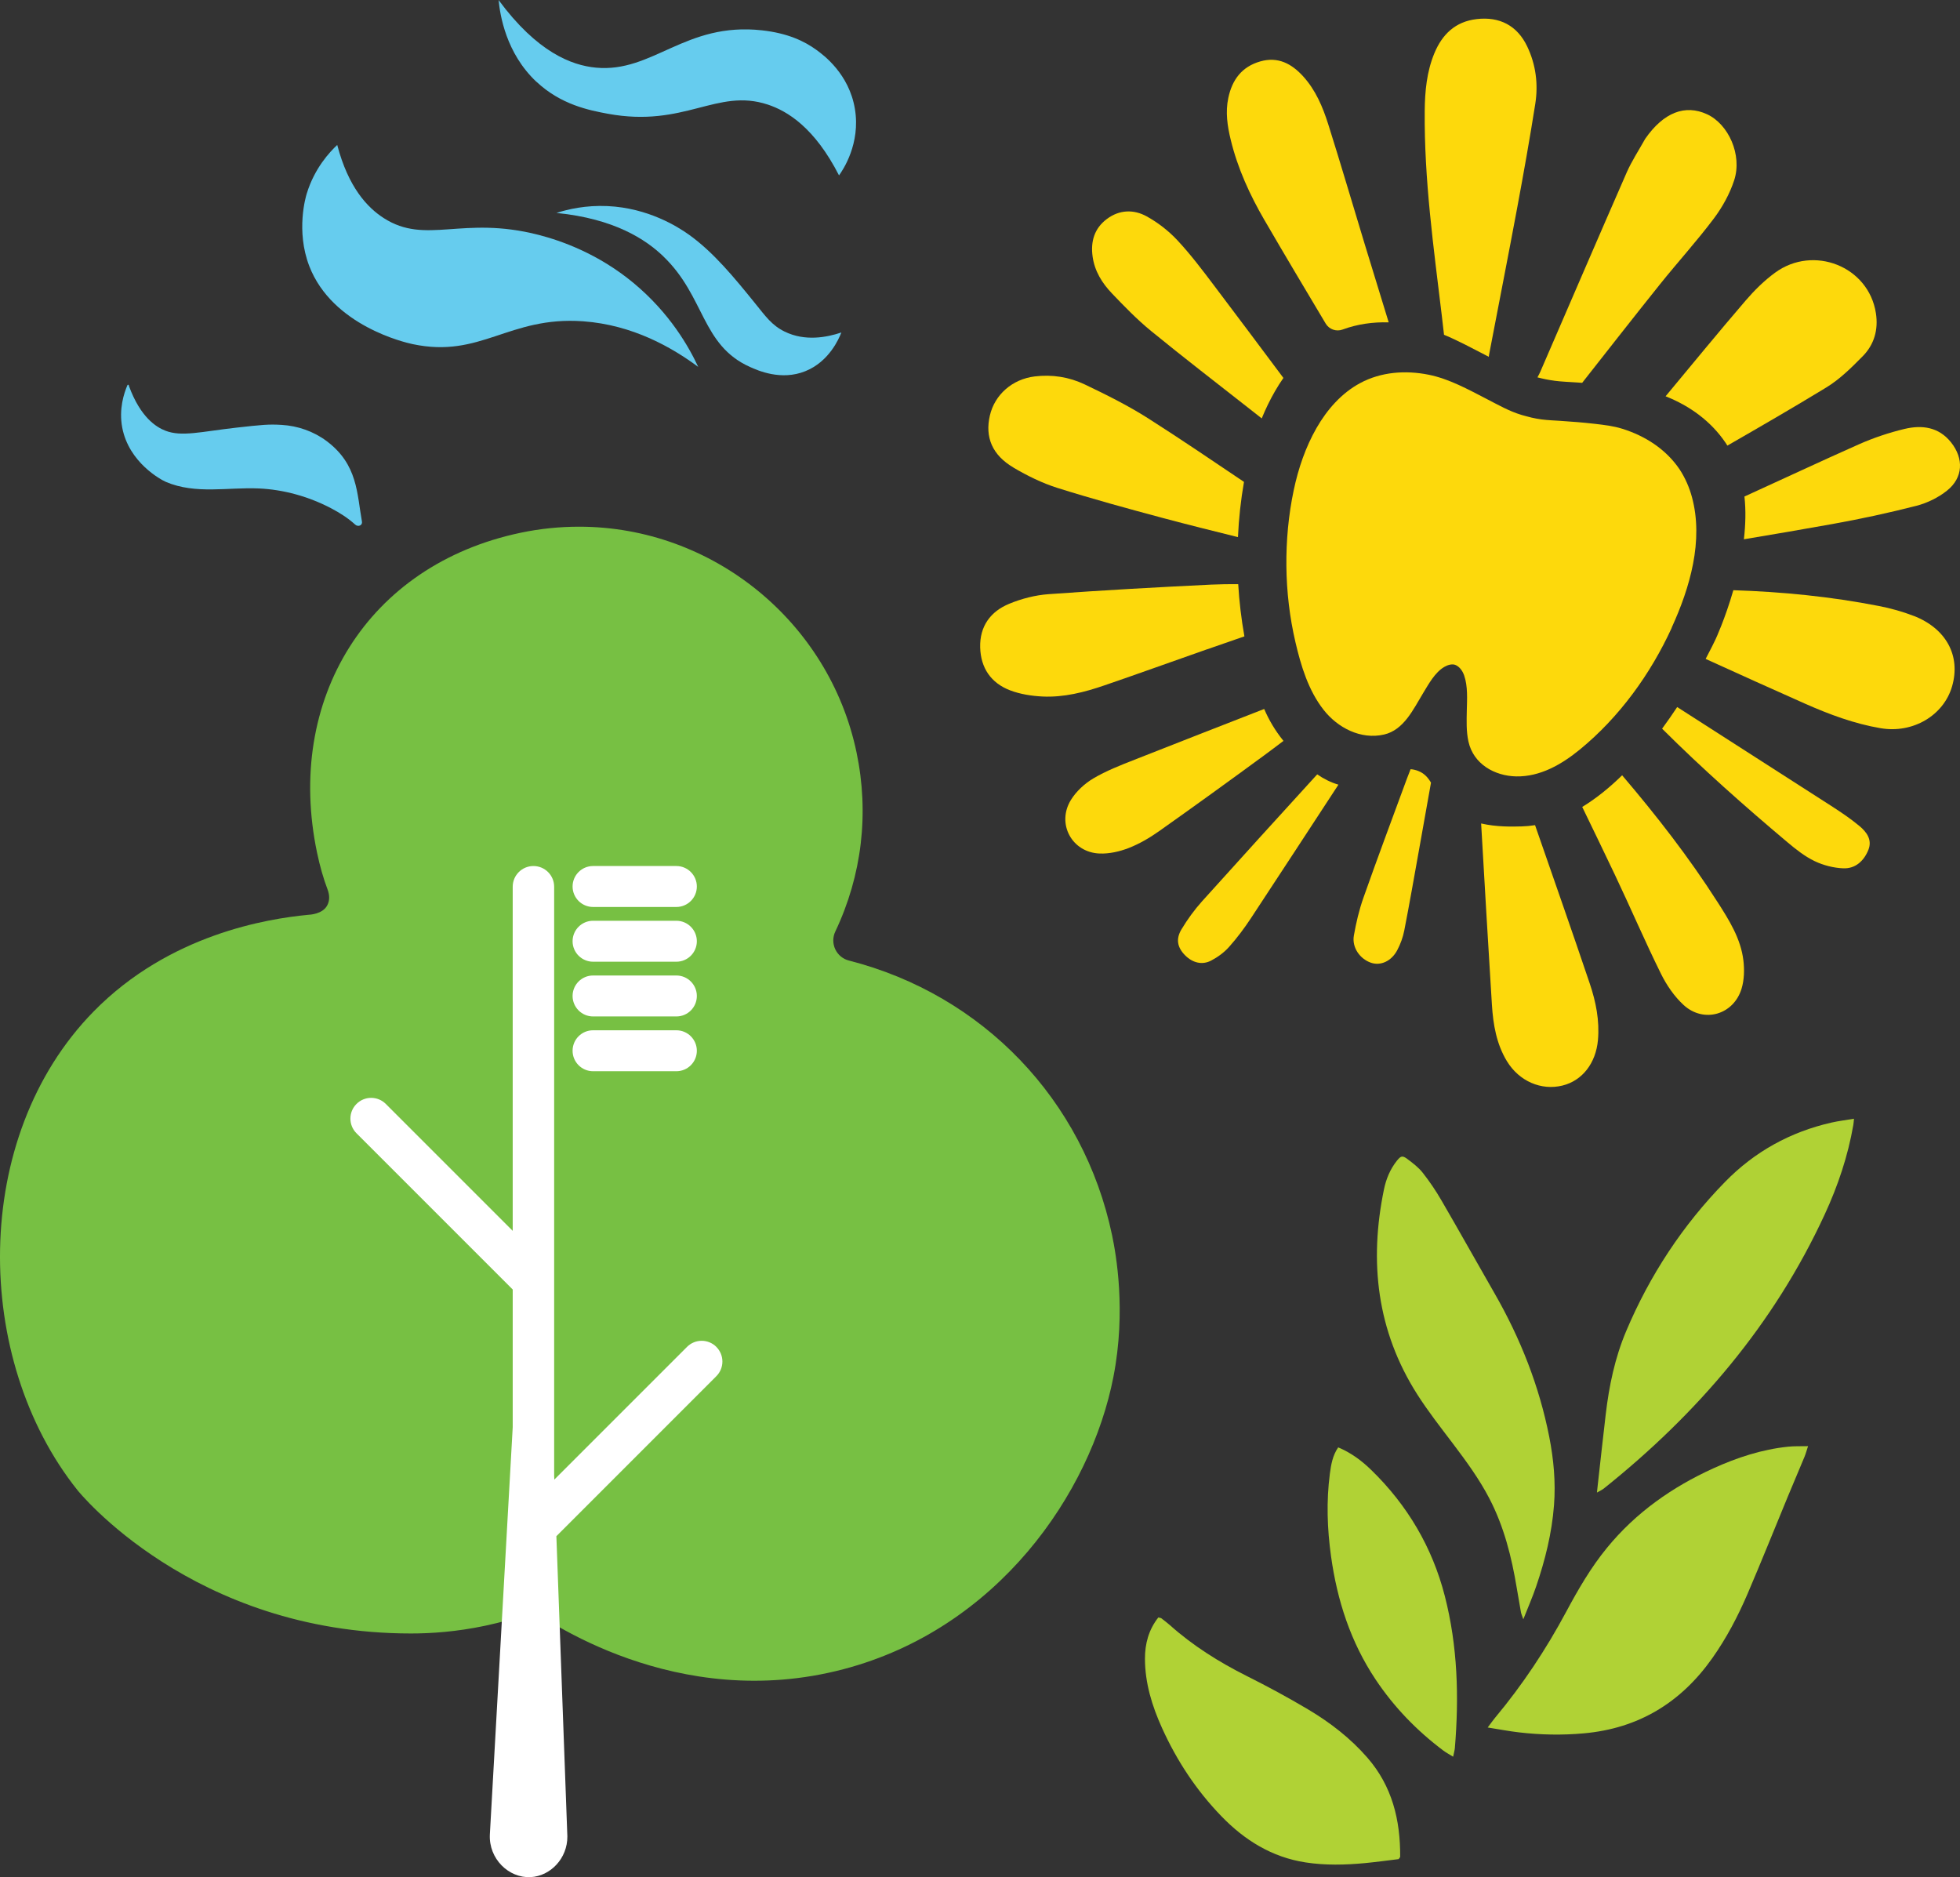 <?xml version="1.0" encoding="UTF-8"?><svg id="Layer_2" xmlns="http://www.w3.org/2000/svg" viewBox="0 0 46.91 44.925"><rect x="0" y="0" width="46.91" height="44.925" fill="#333333" stroke="none"/><g id="Components"><g id="_99fa87e1-281e-4295-9dff-f542d9d86fed_7"><path d="M43.273,34.61c-.18.004-.331-.003-.479.013-.625.065-1.214.258-1.784.516-.988.449-1.857,1.059-2.549,1.904-.386.471-.691.998-.977,1.532-.483.901-1.044,1.747-1.699,2.532-.053.064-.101.132-.179.236.278.044.51.089.744.116.518.061,1.036.071,1.557.024,1.309-.117,2.323-.735,3.075-1.8.339-.48.611-.998.842-1.536.33-.77.642-1.548.962-2.323.133-.32.269-.639.402-.959.03-.072.05-.147.085-.255Z" style="fill:#b0d235; stroke-width:0px;"/><path d="M44.373,26.774c-.202.034-.373.054-.54.092-.986.224-1.84.697-2.544,1.417-1.017,1.039-1.804,2.237-2.37,3.577-.269.637-.409,1.311-.489,1.996-.067.567-.128,1.135-.192,1.702-.005.041-.009.082-.017.162.075-.043.124-.064.164-.096,2.247-1.796,4.074-3.931,5.287-6.56.317-.686.556-1.397.685-2.143.006-.035.008-.07.016-.148Z" style="fill:#b0d235; stroke-width:0px;"/><path d="M36.459,38.752c.114-.29.222-.533.307-.785.215-.631.376-1.274.427-1.943.043-.553-.008-1.097-.114-1.638-.24-1.218-.69-2.355-1.307-3.43-.425-.74-.841-1.485-1.27-2.223-.134-.231-.284-.454-.449-.664-.101-.128-.236-.232-.369-.331-.12-.089-.156-.077-.252.042-.161.202-.258.438-.309.687-.357,1.733-.169,3.383.794,4.899.263.414.569.802.865,1.194.314.416.621.835.863,1.3.352.676.534,1.402.657,2.147.032.193.065.385.1.577.007.04.026.079.056.167Z" style="fill:#b0d235; stroke-width:0px;"/><path d="M27.724,38.708c-.233.295-.322.632-.321.993.002.582.17,1.127.407,1.651.354.784.822,1.494,1.421,2.113.557.576,1.21.983,2.016,1.107.474.073.952.061,1.427.016.273-.026.544-.064.8-.095.022-.032.037-.044.037-.056.006-.879-.191-1.689-.784-2.371-.408-.469-.895-.844-1.425-1.159-.478-.284-.969-.549-1.466-.798-.663-.333-1.285-.723-1.839-1.218-.065-.058-.135-.109-.203-.162-.011-.008-.027-.008-.07-.02Z" style="fill:#b0d235; stroke-width:0px;"/><path d="M34.779,42.042c.019-.095.036-.15.041-.205.102-1.225.067-2.443-.24-3.639-.3-1.169-.895-2.175-1.76-3.017-.228-.222-.482-.412-.792-.542-.135.195-.171.416-.2.634-.085.656-.063,1.313.028,1.968.147,1.06.469,2.057,1.067,2.953.442.662.988,1.227,1.625,1.704.062.046.132.083.231.144Z" style="fill:#b0d235; stroke-width:0px;"/><path d="M34.562,8.012c0,.001.001.001.001.001.344.143.675.323,1.0.49.023.012.046.024.069.036.003-.018.005-.037.008-.055.223-1.17.454-2.339.672-3.51.154-.828.302-1.657.433-2.489.074-.472.014-.94-.194-1.375-.238-.498-.66-.718-1.21-.653-.511.06-.824.366-1.012.819-.182.441-.226.908-.23,1.38-.015,1.643.213,3.265.408,4.891.019.155.037.31.054.466Z" style="fill:#fdd90c; stroke-width:0px;"/><path d="M30.263,5.267c.482.83.974,1.654,1.466,2.478.083.138.252.198.403.142.352-.13.726-.183,1.102-.172.001,0,.002-.001.002-.002-.193-.629-.385-1.252-.575-1.875-.291-.955-.571-1.914-.872-2.866-.131-.413-.301-.816-.599-1.144-.276-.303-.601-.48-1.028-.358-.442.127-.672.439-.764.873-.072.339-.023.671.057,1.0.166.685.457,1.32.808,1.925Z" style="fill:#fdd90c; stroke-width:0px;"/><path d="M26.612,7.021c.299.313.603.627.937.9.774.633,1.567,1.242,2.353,1.86.098.077.196.154.294.231.001.001.002 0.0.003-.001.091-.223.196-.44.316-.648.062-.108.129-.214.201-.317 0-.001 0-.001,0-.002-.549-.734-1.097-1.468-1.65-2.199-.283-.375-.567-.752-.886-1.094-.21-.225-.465-.423-.734-.572-.311-.172-.654-.163-.955.062-.299.225-.391.537-.341.898.048.349.227.636.462.882Z" style="fill:#fdd90c; stroke-width:0px;"/><path d="M24.257,11.192c.33.194.682.368,1.045.483.837.264,1.685.496,2.533.723.596.159,1.194.308,1.792.456.001 0.0.002-.001.002-.002.02-.442.068-.883.144-1.318 0-.001-0-.001-.001-.002-.758-.511-1.516-1.025-2.286-1.516-.485-.309-1.005-.568-1.525-.816-.373-.178-.781-.242-1.198-.191-.536.066-.956.436-1.072.936-.12.517.055.946.567,1.246Z" style="fill:#fdd90c; stroke-width:0px;"/><path d="M41.751,11.884c.037.334.026.68-.013,1.02-0.0.001.001.002.002.002.706-.118,1.412-.238,2.117-.365.674-.121,1.346-.266,2.01-.436.26-.067.524-.197.733-.364.387-.309.404-.766.096-1.154-.295-.37-.697-.421-1.113-.322-.372.089-.742.213-1.092.368-.917.407-1.825.834-2.738,1.249-.001 0-.001.001-.001.002Z" style="fill:#fdd90c; stroke-width:0px;"/><path d="M37.198,9.112c.184.024.371.029.556.042.037.003.074.005.112.008.001,0,.001-0.0.002-.001.621-.79,1.241-1.583,1.869-2.367.422-.526.877-1.026,1.282-1.565.206-.274.381-.592.487-.917.195-.602-.134-1.338-.649-1.577-.528-.244-1.041-.043-1.477.581-.005.007-.009.014-.013.021-.146.263-.314.516-.434.79-.695,1.587-1.379,3.18-2.068,4.77-.02.046-.044.09-.067.132-.001.001,0,.002.001.003.132.034.265.062.4.079Z" style="fill:#fdd90c; stroke-width:0px;"/><path d="M41.295,10.591l.004.005c.001.002.003.004.004.006.013.02.026.041.038.061.001.001.002.001.002.001.793-.456,1.585-.914,2.365-1.39.324-.197.605-.476.874-.749.275-.279.377-.636.315-1.031-.175-1.123-1.496-1.639-2.413-.968-.259.189-.494.422-.703.665-.649.755-1.279,1.526-1.916,2.291-.001.001-0.0.002.001.003.571.226,1.08.592,1.429,1.106Z" style="fill:#fdd90c; stroke-width:0px;"/><path d="M30.716,17.729c-.201-.25-.345-.496-.459-.76-0-.001-.001-.001-.002-.001-1.035.404-2.071.807-3.104,1.215-.335.132-.676.264-.984.447-.209.124-.411.31-.537.516-.348.567.025,1.256.688,1.281.232.009.481-.048.699-.133.255-.1.499-.243.724-.402.846-.598,1.685-1.205,2.52-1.818.153-.112.305-.227.456-.342.001-.001.001-.002 0-.002Z" style="fill:#fdd90c; stroke-width:0px;"/><path d="M28.887,15.541c.298-.104.597-.208.895-.311.001-0.0.001-.001.001-.002-.074-.412-.123-.828-.148-1.246,0-.001-.001-.002-.002-.002-.215-.001-.43.001-.645.011-1.299.063-2.597.135-3.894.229-.319.023-.645.108-.941.23-.446.184-.707.538-.694,1.043.013.495.26.854.718,1.029.242.092.512.134.772.147.511.025,1.005-.102,1.485-.267.82-.281,1.635-.575,2.452-.862Z" style="fill:#fdd90c; stroke-width:0px;"/><path d="M44.503,19.769c-.211-.177-.442-.331-.674-.481-1.228-.79-2.458-1.577-3.687-2.366-.001-.001-.002-0-.002.001-.111.168-.231.341-.359.515-.001.001-0.0.002 0.0.002.956.952,1.965,1.847,2.998,2.716.202.17.415.339.65.452.21.101.456.164.688.173.291.011.495-.178.601-.444.096-.243-.047-.428-.214-.568Z" style="fill:#fdd90c; stroke-width:0px;"/><path d="M45.801,14.74c-.268-.104-.549-.182-.832-.237-1.15-.225-2.312-.34-3.482-.378-.001,0-.002.001-.002.001-.197.684-.423,1.169-.423,1.169-.031.066-.113.236-.239.473-.001.001-0.0.002.001.002.79.359,1.581.718,2.374,1.069.583.258,1.181.482,1.815.589.767.13,1.506-.303,1.708-1.004.21-.729-.14-1.383-.922-1.686Z" style="fill:#fdd90c; stroke-width:0px;"/><path d="M41.102,21.581c-.682-1.068-1.458-2.063-2.277-3.025-.001-.001-.002-.001-.003-0-.296.289-.615.55-.952.755-.001.001-.001.001-.001.002.264.544.527,1.088.786,1.633.372.783.713,1.58,1.097,2.357.136.275.321.546.545.751.482.44,1.195.232,1.385-.393.064-.21.07-.453.044-.674-.063-.528-.345-.97-.624-1.407Z" style="fill:#fdd90c; stroke-width:0px;"/><path d="M31.526,18.534c-.001-.001-.002-0-.002 0-.922,1.01-1.841,2.022-2.756,3.038-.184.205-.348.432-.49.668-.142.235-.098.437.085.622.177.179.408.241.626.126.157-.082.309-.194.426-.325.192-.215.366-.448.525-.689.7-1.063,1.396-2.128,2.092-3.193.001-.001 0-.002-.001-.003-.183-.053-.352-.14-.506-.246Z" style="fill:#fdd90c; stroke-width:0px;"/><path d="M33.938,18.449c-.061-.024-.119-.036-.176-.04-.001,0-.002 0-.002.001-.031.078-.06.151-.087.224-.349.949-.704,1.895-1.04,2.848-.104.293-.176.601-.23.908-.05.282.141.557.408.65.227.079.486-.031.628-.296.078-.146.138-.31.17-.473.127-.649.24-1.301.357-1.952.094-.525.187-1.05.283-1.588,0-0,0-.001-0-.001-.074-.122-.157-.221-.31-.281Z" style="fill:#fdd90c; stroke-width:0px;"/><path d="M36.74,19.749c-0-.001-.001-.001-.002-.001-.106.017-.212.027-.321.03-.235.006-.598.015-.966-.07-.001-0-.002.001-.002.002.084,1.446.167,2.893.258,4.339.03.47.108.935.359,1.348.292.479.82.708,1.329.583.475-.117.8-.534.85-1.091.041-.465-.05-.916-.196-1.349-.427-1.266-.871-2.527-1.309-3.79Z" style="fill:#fdd90c; stroke-width:0px;"/><path d="M40.012,15.022c-.507,1.108-1.257,2.145-2.204,2.919-.431.352-.947.652-1.521.64-.52-.011-1.022-.298-1.141-.831-.055-.244-.045-.499-.04-.747.006-.272.027-.576-.063-.837-.035-.1-.099-.199-.197-.247-.088-.043-.202-.003-.281.043-.224.133-.372.409-.504.625-.234.383-.459.884-.939.993-.553.126-1.107-.162-1.444-.593-.363-.463-.541-1.051-.673-1.617-.139-.596-.211-1.209-.217-1.821-.006-.609.05-1.223.176-1.819.109-.518.283-1.03.547-1.49.25-.435.594-.83,1.039-1.07.503-.272,1.09-.313,1.644-.202.49.099.946.352,1.386.579.274.141.539.294.836.383.158.047.318.087.481.108.149.019.299.024.448.034.278.018.556.04.833.072.217.025.436.051.645.116.549.17,1.048.489,1.374.97.001.001.002.003.003.004.001.002.002.003.003.005.131.201.228.424.291.655.284,1.044-.049,2.175-.484,3.126Z" style="fill:#fdd90c; stroke-width:0px;"/><path d="M12.893,38.528c-.492.189-.931.306-1.282.38-.685.145-1.293.185-1.774.185h-.001c-5.242-0-7.982-3.43-7.982-3.43-2.5-3.129-2.568-8.442.386-11.455,1.818-1.855,4.174-2.22,5.122-2.313.07-.003.35-.022.463-.215.071-.12.065-.26.016-.39-.1-.263-.185-.56-.253-.885-.768-3.665,1.206-6.886,4.873-7.655.461-.097.932-.145,1.399-.145,3.192,0,5.985,2.271,6.64,5.401.306,1.461.13,2.943-.508,4.288-.064.134-.064.289-.001.424.063.134.183.234.327.27,3.207.819,5.62,3.337,6.298,6.572.094.449.341,1.807.033,3.388-.544,2.796-2.773,6.03-6.463,7-3.996,1.051-7.189-1.216-7.621-1.534" style="fill:#77c043; stroke-width:0px;"/><path d="M17.145,32.234c-.194-.194-.508-.194-.702,0l-3.176,3.176c-.001-.033-.002-.065-.004-.097v-14.091c0-.274-.222-.496-.496-.496s-.496.222-.496.496v8.235l-3.037-3.037c-.194-.194-.508-.194-.702,0-.194.194-.194.508,0,.702l3.739,3.739v3.296c-.182,3.249-.365,6.498-.547,9.747-.029.581.451,1.046.974,1.02.475-.023.885-.448.881-.974-.088-2.395-.175-4.79-.263-7.185l3.828-3.829c.194-.194.194-.508,0-.702Z" style="fill:#fff; stroke-width:0px;"/><path d="M14.194,21.706h1.994c.271,0,.49-.22.49-.49s-.22-.49-.49-.49h-1.994c-.271,0-.49.22-.49.49s.22.49.49.49Z" style="fill:#fff; stroke-width:0px;"/><path d="M14.194,23.016h1.994c.271,0,.49-.22.49-.49s-.22-.49-.49-.49h-1.994c-.271,0-.49.22-.49.49s.22.49.49.49Z" style="fill:#fff; stroke-width:0px;"/><path d="M14.194,24.326h1.994c.271,0,.49-.219.49-.49s-.22-.49-.49-.49h-1.994c-.271,0-.49.22-.49.49s.22.49.49.49Z" style="fill:#fff; stroke-width:0px;"/><path d="M14.194,25.637h1.994c.271,0,.49-.22.49-.49s-.22-.49-.49-.49h-1.994c-.271,0-.49.219-.49.49s.22.49.49.49Z" style="fill:#fff; stroke-width:0px;"/><path d="M3.972,11.534c.715.302,1.477.123,2.224.156.588.026,1.189.191,1.732.476.204.107.403.234.572.388.072.066.179.018.163-.07-.122-.674-.098-1.366-.843-1.926-.316-.237-.696-.366-1.075-.389-.309-.019-.461-.005-1.099.067-.832.094-1.299.224-1.689.071-.215-.084-.593-.313-.871-1.069.002-.018-.011-.032-.021-.031-.008 0-.016.008-.019.02-.078.185-.204.559-.121,1.004.158.84.93,1.253,1.048,1.303Z" style="fill:#6ce; stroke-width:0px;"/><path d="M7.343,4.628c-.026.083-.265.897.059,1.74.552,1.431,2.304,1.832,2.471,1.867,1.636.349,2.299-.672,4.08-.546,1.196.085,2.141.634,2.758,1.092-.217-.467-.674-1.284-1.551-2.011-.853-.706-1.739-1.012-2.27-1.149-1.828-.471-2.692.25-3.706-.402-.39-.25-.846-.732-1.113-1.75-.183.172-.541.554-.728,1.16Z" style="fill:#6ce; stroke-width:0px;"/><path d="M15.878,6.138c1.0.961.905,2.119,2.069,2.643.192.086.746.336,1.326.103.572-.229.807-.782.864-.927-.35.117-.869.218-1.357-.021-.305-.149-.453-.361-.709-.678-.474-.585-.99-1.223-1.594-1.65-.248-.175-.957-.631-1.937-.676-.519-.024-.944.075-1.222.164,1.389.138,2.139.636,2.56,1.041Z" style="fill:#6ce; stroke-width:0px;"/><path d="M12.84,1.957c.585.549,1.257.682,1.711.766,1.838.338,2.605-.622,3.823-.221.467.154,1.12.546,1.707,1.696.093-.13.519-.758.38-1.592-.14-.841-.754-1.29-.917-1.409-.29-.212-.69-.403-1.305-.471-1.841-.205-2.611,1.021-3.976.893-.584-.055-1.407-.369-2.33-1.618.035.354.174,1.269.906,1.957Z" style="fill:#6ce; stroke-width:0px;"/></g></g></svg>